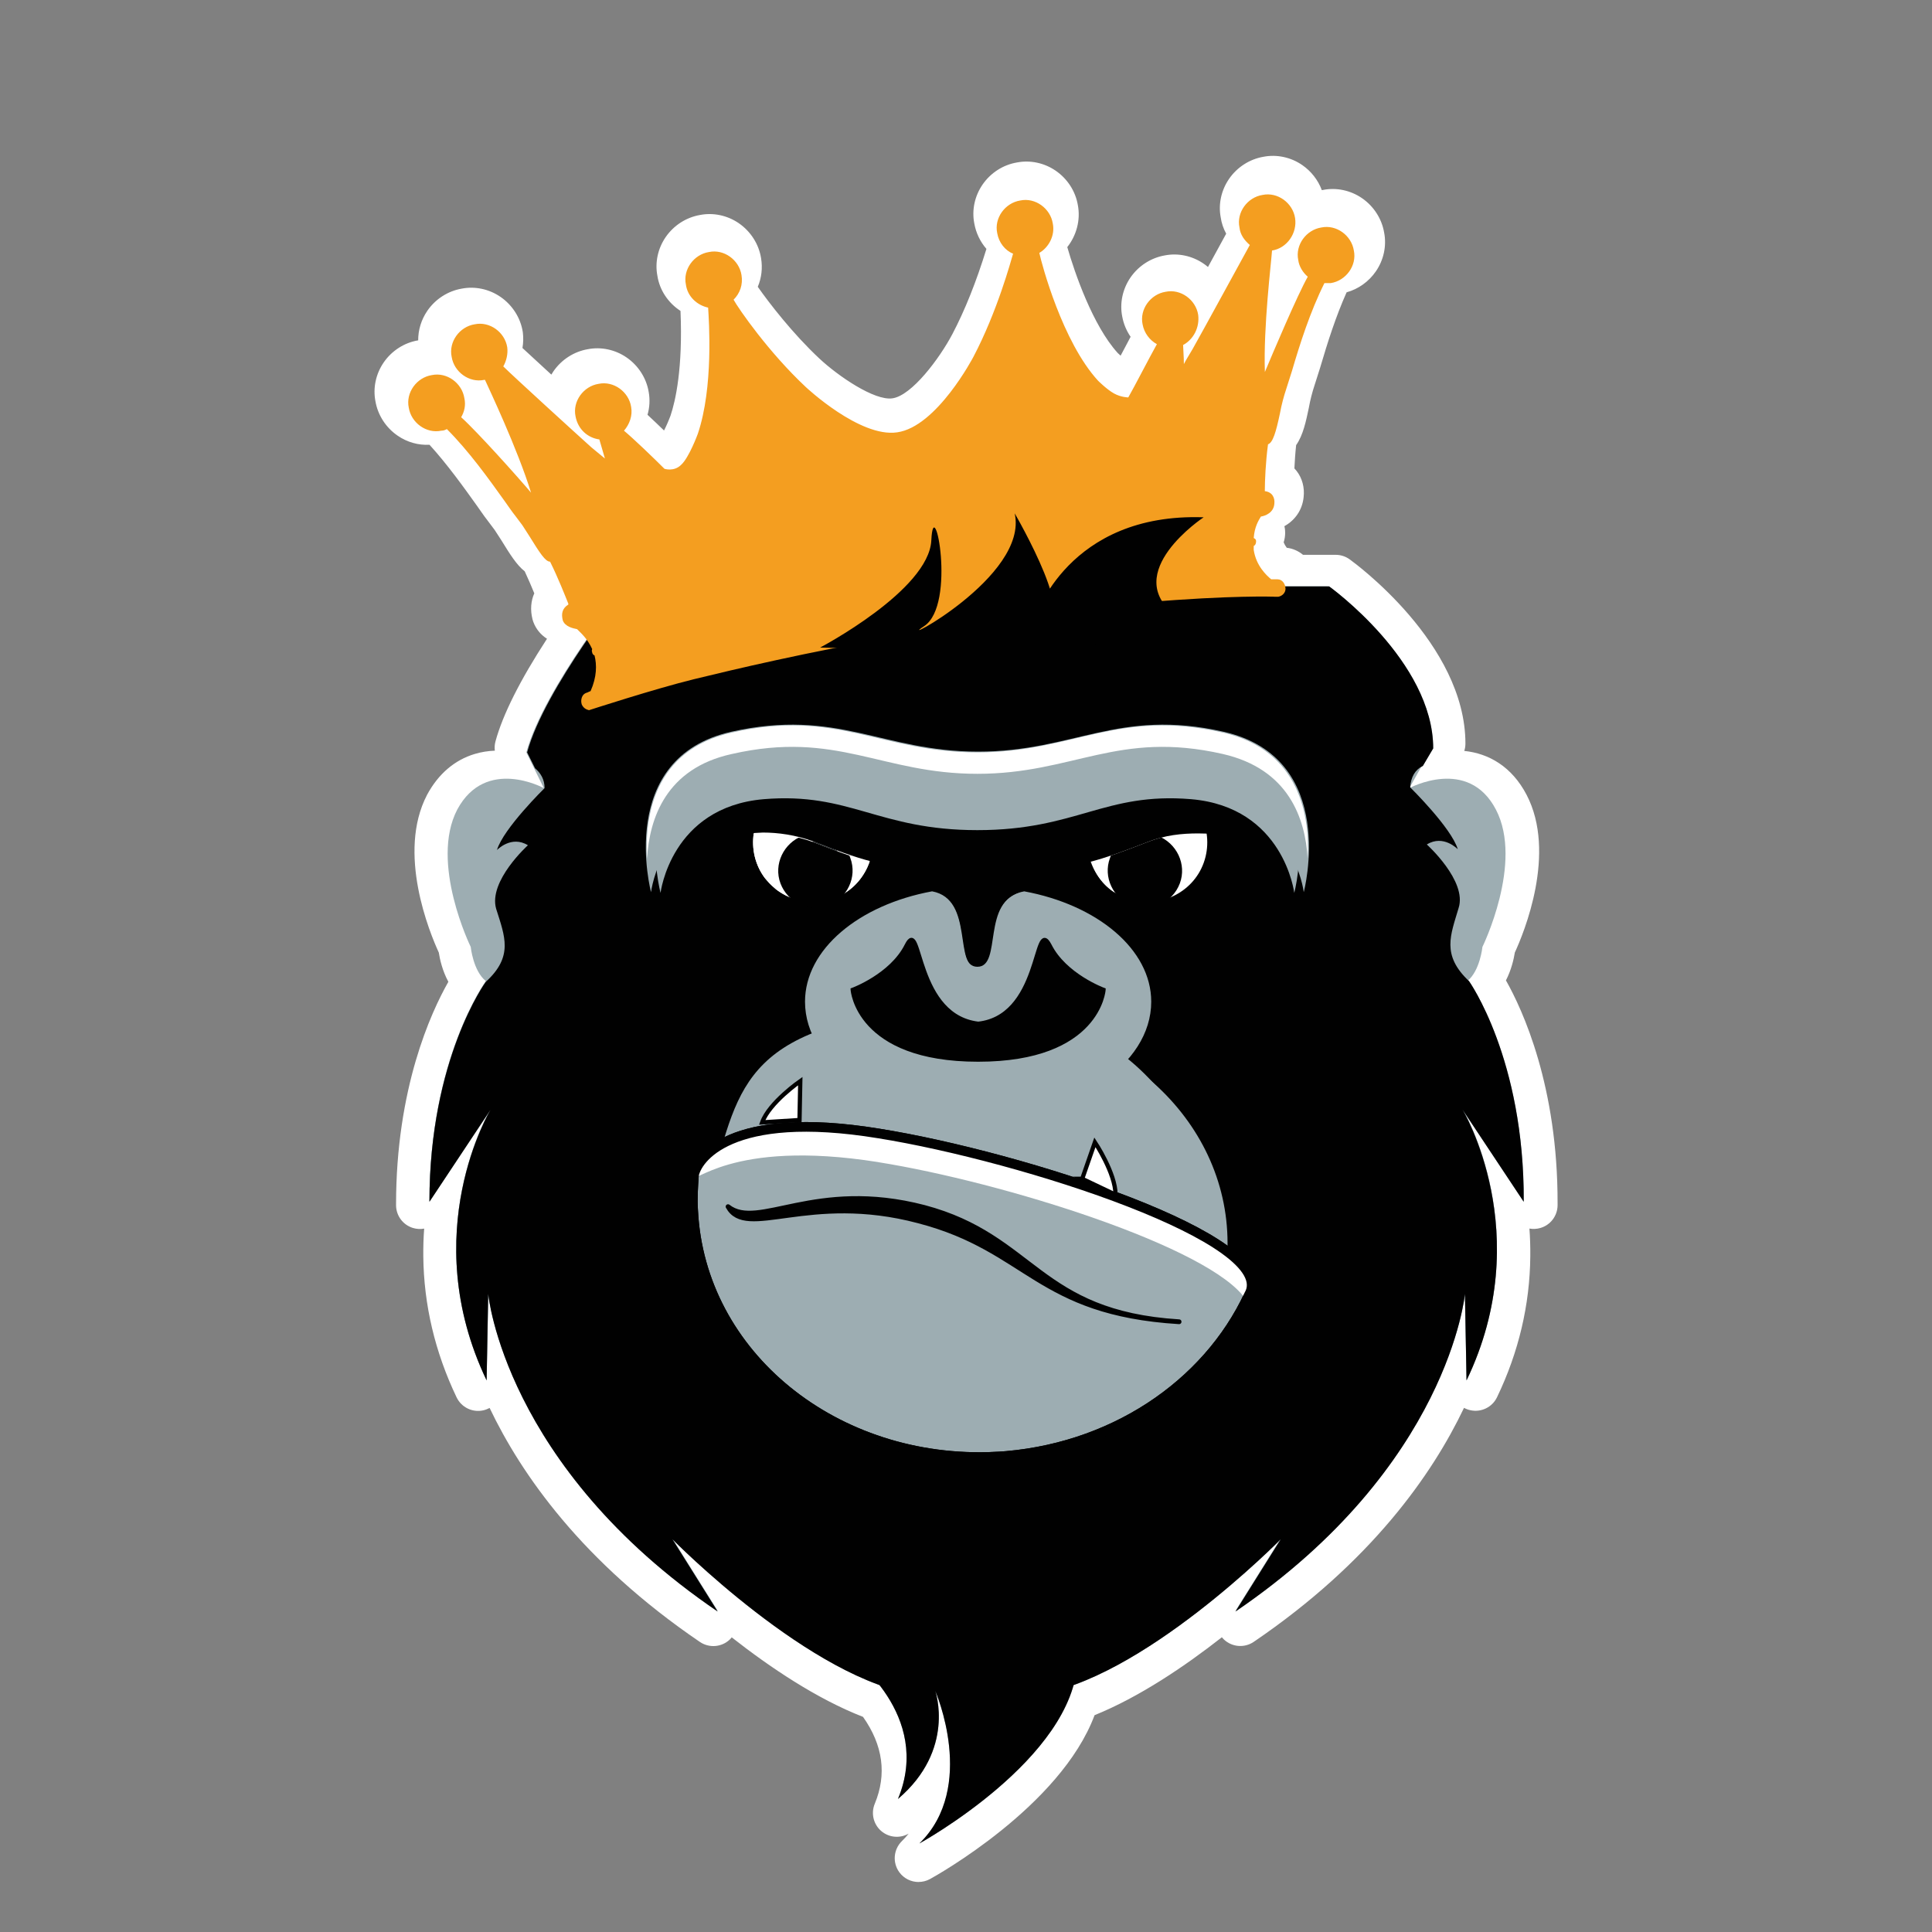 <?xml version="1.0" encoding="UTF-8"?>
<svg id="Layer_1" data-name="Layer 1" xmlns="http://www.w3.org/2000/svg" xmlns:xlink="http://www.w3.org/1999/xlink" viewBox="0 0 400 400">
  <rect x="0" y="0" width="400" height="400" fill="#808080" stroke="none"/>
  <defs>
    <style>
      .cls-1 {
        stroke-width: .88px;
      }

      .cls-1, .cls-2, .cls-3, .cls-4, .cls-5, .cls-6, .cls-7, .cls-8 {
        fill: none;
      }

      .cls-1, .cls-2, .cls-3, .cls-6, .cls-7, .cls-8 {
        stroke-miterlimit: 10;
      }

      .cls-1, .cls-2, .cls-5, .cls-6, .cls-7 {
        stroke: #010101;
      }

      .cls-9 {
        clip-path: url(#clippath-11);
      }

      .cls-10 {
        fill: #9dadb2;
      }

      .cls-10, .cls-11, .cls-12, .cls-4, .cls-13, .cls-14 {
        stroke-width: 0px;
      }

      .cls-2 {
        stroke-width: .84px;
      }

      .cls-11 {
        fill: #f49e20;
      }

      .cls-15 {
        clip-path: url(#clippath-2);
      }

      .cls-12 {
        fill: #010101;
      }

      .cls-16 {
        clip-path: url(#clippath-13);
      }

      .cls-17 {
        clip-path: url(#clippath-6);
      }

      .cls-3 {
        stroke-width: .39px;
      }

      .cls-3, .cls-8 {
        stroke: #111719;
      }

      .cls-18 {
        clip-path: url(#clippath-7);
      }

      .cls-19 {
        clip-path: url(#clippath-1);
      }

      .cls-20 {
        clip-path: url(#clippath-4);
      }

      .cls-21 {
        clip-path: url(#clippath-12);
      }

      .cls-13 {
        fill: #fff;
      }

      .cls-5 {
        stroke-linecap: round;
        stroke-linejoin: round;
        stroke-width: .98px;
      }

      .cls-22 {
        clip-path: url(#clippath-9);
      }

      .cls-23 {
        clip-path: url(#clippath);
      }

      .cls-24 {
        clip-path: url(#clippath-3);
      }

      .cls-14 {
        fill: #111719;
      }

      .cls-6 {
        stroke-width: .74px;
      }

      .cls-25 {
        clip-path: url(#clippath-8);
      }

      .cls-7 {
        stroke-width: 2px;
      }

      .cls-26 {
        clip-path: url(#clippath-5);
      }

      .cls-8 {
        stroke-width: .49px;
      }

      .cls-27 {
        clip-path: url(#clippath-10);
      }
    </style>
    <clipPath id="clippath">
      <path class="cls-4" d="m151.88,174.68l16.44,16.61s23.18-13.48,18.74-11.84c-4.44,1.64-11.18-.99-18.91-3.95-3.12-1.15-6.41-1.64-9.21-1.64-4.11,0-7.07.82-7.07.82"/>
    </clipPath>
    <clipPath id="clippath-1">
      <path class="cls-4" d="m151.88,174.68l16.44,16.61s23.18-13.48,18.74-11.84c-4.44,1.64-11.18-.99-18.91-3.95-3.12-1.15-6.41-1.64-9.21-1.64-4.11,0-7.07.82-7.07.82"/>
    </clipPath>
    <clipPath id="clippath-2">
      <path class="cls-4" d="m151.88,174.68l16.44,16.61s23.18-13.48,18.74-11.84c-4.44,1.64-11.18-.99-18.91-3.95-3.12-1.15-6.41-1.64-9.21-1.64-4.11,0-7.07.82-7.07.82"/>
    </clipPath>
    <clipPath id="clippath-3">
      <path class="cls-4" d="m236.55,175.5c-7.73,2.96-14.63,5.59-18.91,3.95-4.44-1.64,20.55,12,20.55,12l14.63-16.77s-2.96-.82-7.07-.82c-2.79,0-5.92.49-9.21,1.64"/>
    </clipPath>
    <clipPath id="clippath-4">
      <path class="cls-4" d="m236.55,175.5c-7.73,2.96-14.63,5.59-18.91,3.95-4.44-1.64,20.55,12,20.55,12l14.63-16.77s-2.96-.82-7.07-.82c-2.79,0-5.92.49-9.21,1.64"/>
    </clipPath>
    <clipPath id="clippath-5">
      <path class="cls-4" d="m151.88,174.68l14.63,16.77s24.99-13.65,20.55-12-11.18-.99-18.91-3.95c-3.12-1.15-6.41-1.64-9.21-1.64-4.11,0-7.07.82-7.07.82"/>
    </clipPath>
    <clipPath id="clippath-6">
      <path class="cls-4" d="m151.88,174.68l14.63,16.77s24.99-13.65,20.55-12-11.18-.99-18.91-3.95c-3.12-1.15-6.41-1.64-9.21-1.64-4.11,0-7.07.82-7.07.82"/>
    </clipPath>
    <clipPath id="clippath-7">
      <path class="cls-4" d="m149.91,173.36l18.74,18.74s26.31-15.29,21.21-13.48-12.66-.99-21.54-4.44c-3.62-1.32-7.23-1.81-10.36-1.81-4.6.16-8.06.99-8.06.99"/>
    </clipPath>
    <clipPath id="clippath-8">
      <path class="cls-4" d="m149.91,173.36l18.74,18.74s26.31-15.29,21.21-13.48-12.66-.99-21.54-4.44c-3.62-1.32-7.23-1.81-10.36-1.81-4.6.16-8.06.99-8.06.99"/>
    </clipPath>
    <clipPath id="clippath-9">
      <path class="cls-4" d="m149.91,173.36l18.74,18.74s26.31-15.29,21.21-13.48-12.66-.99-21.54-4.44c-3.62-1.32-7.23-1.81-10.36-1.81-4.6.16-8.06.99-8.06.99"/>
    </clipPath>
    <clipPath id="clippath-10">
      <path class="cls-4" d="m237.54,174.35c-8.88,3.45-16.61,6.25-21.54,4.44-5.1-1.81,23.35,13.65,23.35,13.65l16.61-19.07s-3.45-.82-7.89-.82c-3.29,0-6.91.33-10.52,1.81"/>
    </clipPath>
    <clipPath id="clippath-11">
      <path class="cls-4" d="m237.54,174.35c-8.88,3.45-16.61,6.25-21.54,4.44-5.1-1.81,23.35,13.65,23.35,13.65l16.61-19.07s-3.45-.82-7.89-.82c-3.29,0-6.91.33-10.52,1.81"/>
    </clipPath>
    <clipPath id="clippath-12">
      <path class="cls-4" d="m149.91,173.36l16.61,19.07s28.44-15.62,23.35-13.65c-5.1,1.81-12.66-.99-21.54-4.44-3.62-1.32-7.23-1.81-10.36-1.81-4.6,0-8.06.82-8.06.82"/>
    </clipPath>
    <clipPath id="clippath-13">
      <path class="cls-4" d="m149.91,173.36l16.61,19.07s28.44-15.62,23.35-13.65c-5.1,1.81-12.66-.99-21.54-4.44-3.62-1.32-7.23-1.81-10.36-1.81-4.6,0-8.06.82-8.06.82"/>
    </clipPath>
  </defs>
  <path class="cls-13" d="m190.19,389.65c-1.52,0-3.02-.7-3.98-2-1.47-1.99-1.24-4.76.53-6.48.51-.5.97-1.01,1.39-1.54-1.67.96-3.77.87-5.37-.29-1.84-1.34-2.53-3.78-1.65-5.89,2.53-6.09,1.71-12.13-2.43-17.99-9.59-3.73-19.3-10.28-27.18-16.46-.12.14-.25.28-.38.42-1.68,1.62-4.27,1.84-6.21.53-24.32-16.54-36.98-34.69-43.54-48.45-.41.22-.85.39-1.33.5-2.24.49-4.52-.63-5.51-2.7-4.47-9.35-6.79-19.17-6.89-29.19-.02-1.98.04-3.89.18-5.74-.75.14-1.54.1-2.31-.13-2.09-.63-3.51-2.55-3.51-4.73,0-.02,0-.05,0-.08,0-.03,0-.06,0-.08,0-24.02,7.21-39.72,10.83-46.08-1.24-2.28-1.77-4.68-1.98-6.05-1.88-4.09-8.72-20.61-2.43-32.66,2.32-4.33,5.74-7.24,9.9-8.47,1.4-.42,2.8-.62,4.13-.67-.08-.64-.04-1.29.13-1.91,1.51-5.57,5.1-12.7,10.67-21.26-1.34-.86-2.28-2.03-2.83-3.48-.07-.18-.12-.35-.17-.54-.49-1.95-.34-3.8.37-5.39-.56-1.36-1.24-2.97-1.98-4.55-1.68-1.32-3.07-3.56-4.82-6.4-.24-.4-.45-.71-.66-1.02-.25-.37-.49-.74-.74-1.14l-1.32-1.76c-.55-.69-1.06-1.42-1.6-2.19l-.68-.97c-2.8-3.92-6.2-8.67-9.9-12.73-2.31.13-4.65-.53-6.61-1.89-2.43-1.67-4.09-4.26-4.58-7.11-.54-2.75.08-5.67,1.71-8.04,1.67-2.43,4.26-4.09,7.11-4.57,0,0,.02,0,.03,0-.01-2.15.64-4.3,1.9-6.13,1.67-2.43,4.26-4.09,7.11-4.58,2.75-.54,5.67.08,8.04,1.71,2.46,1.7,4.14,4.33,4.6,7.23,0,.05.02.11.02.16.13,1.04.1,2.12-.08,3.19,1.56,1.45,3.72,3.44,5.98,5.51.14-.23.28-.46.43-.68,1.67-2.43,4.26-4.09,7.11-4.58,2.75-.54,5.67.08,8.04,1.71,2.45,1.69,4.11,4.3,4.58,7.17.28,1.58.19,3.18-.25,4.7,1.12,1.04,2.32,2.18,3.42,3.25.46-.9.96-2.04,1.35-3.09,1.02-3.05,2.56-9.75,2.06-21.67-2.54-1.65-4.33-4.28-4.79-7.3-.52-2.73.1-5.63,1.72-7.98,1.67-2.43,4.26-4.09,7.11-4.58,2.74-.54,5.67.08,8.04,1.71,2.46,1.7,4.14,4.33,4.6,7.23.34,2.04.1,4.08-.68,5.93,2.39,3.4,7.2,9.65,12.73,14.83,3.91,3.66,11.44,8.8,15.14,8.26,4.01-.56,9.77-8.27,12.42-13.3,2.58-4.9,4.95-10.83,7.05-17.64-1.27-1.46-2.16-3.28-2.51-5.26-.55-2.75.07-5.68,1.71-8.06,1.67-2.43,4.26-4.09,7.11-4.57,2.75-.54,5.67.08,8.04,1.71,2.44,1.68,4.1,4.27,4.58,7.13.58,3.07-.28,6.25-2.19,8.68,1.53,5.32,5.28,16.23,10.42,21.9.18.17.39.37.62.58.28-.53.56-1.06.85-1.6.41-.78.82-1.56,1.22-2.31-.85-1.24-1.45-2.65-1.73-4.17-.56-2.76.06-5.71,1.7-8.1,1.67-2.43,4.26-4.09,7.11-4.58,2.75-.54,5.67.08,8.04,1.71.31.21.61.44.9.69.48-.88.96-1.76,1.42-2.6.87-1.59,1.68-3.07,2.35-4.3-.59-1.07-.97-2.21-1.14-3.41-.51-2.72.12-5.59,1.73-7.93,1.67-2.43,4.26-4.09,7.11-4.58,2.75-.54,5.67.08,8.04,1.71,1.87,1.29,3.29,3.12,4.06,5.2.09-.02.19-.04.28-.05,2.74-.54,5.67.08,8.04,1.71,2.43,1.67,4.09,4.26,4.58,7.11.54,2.75-.08,5.67-1.71,8.04-1.47,2.13-3.63,3.67-6.06,4.34-2.25,5.03-3.98,10.51-5.4,15.34-.02.06-.03.11-.05.17-.26.79-.48,1.49-.67,2.11-.18.57-.34,1.09-.5,1.57-.49,1.47-.9,3.07-1.16,4.51,0,.04-.02.08-.02.12-.6,2.85-1.2,5.77-2.65,7.82-.18,1.67-.29,3.39-.36,4.82.15.16.29.32.43.49,1.19,1.51,1.71,3.45,1.48,5.47-.26,2.6-1.74,4.75-3.98,6,.13.54.16,1.01.16,1.33,0,.71-.11,1.39-.31,2.02.15.38.37.76.64,1.12,1.26.15,2.42.67,3.37,1.46h6.76c1.03,0,2.04.32,2.88.93.98.7,23.98,17.45,23.98,38.15,0,.52-.08,1.03-.24,1.52,5.07.52,9.84,3.23,12.9,9.08,6.29,12.05-.55,28.58-2.43,32.66-.21,1.31-.71,3.57-1.84,5.77,3.47,6.14,10.75,21.94,10.69,46.17v.18s0,.05,0,.07c0,.07,0,.15,0,.19-.04,2.16-1.48,4.05-3.56,4.65-.75.22-1.53.25-2.27.12.14,1.85.2,3.78.18,5.76-.09,10.03-2.41,19.85-6.89,29.17-.99,2.06-3.27,3.17-5.51,2.68-.47-.1-.92-.27-1.32-.49-6.56,13.76-19.22,31.91-43.54,48.45-1.93,1.31-4.52,1.1-6.21-.53-.14-.13-.27-.27-.39-.42-7.66,6-17.03,12.35-26.35,16.13-7.07,18.92-32.92,33.29-34.06,33.92-.75.41-1.57.61-2.37.61Zm3.34-42.01c1.91,0,3.72,1.11,4.53,2.96.27.61,4.29,10.02,3.41,20.42,6.87-5.54,14.21-13.03,16.44-21,.43-1.54,1.58-2.78,3.09-3.32,18.52-6.65,39.26-27,41.56-29.3,1.78-1.77,4.6-1.93,6.57-.37.57.46,1.02,1.02,1.33,1.64,26.93-25.13,29.74-49.95,29.77-50.24.26-2.6,2.53-4.54,5.12-4.46.49.02.96.11,1.41.26.12-1.4.18-2.81.19-4.22.16-13.78-4.65-24.01-6.13-26.82-1.23-2.33-.41-5.21,1.85-6.55,2.27-1.34,5.18-.67,6.64,1.52l1.66,2.5c-2.67-14.48-7.81-22.98-8.83-24.57-.85-.93-1.3-2.14-1.27-3.42.03-1.37.65-2.65,1.67-3.56.59-.53,1.23-2.52,1.38-3.87.06-.56.23-1.14.48-1.65,2.1-4.32,6.73-17.15,2.9-24.49-3.05-5.84-9.03-3.68-11.45-2.49-1.9.93-4.18.56-5.68-.94-1.02-1.02-1.59-2.48-1.49-3.91,0-.12.02-.23.03-.34.07-.66.28-1.3.6-1.88l2.33-4.16c.24-.43.54-.82.9-1.16l.93-1.58c-.87-12.85-14.45-24.6-18.62-27.92h-7.59c-1.4,0-2.68-.59-3.59-1.55-.92-.12-1.8-.5-2.52-1.1-3.79-3.16-5.03-6.78-5.4-9.25-.04-.24-.05-.49-.05-.73v-.84c0-.28.02-.56.07-.84-.07-.39-.09-.79-.06-1.19.25-3.46,1.54-5.61,2.16-6.65.18-.29.38-.57.62-.82-.29-.63-.45-1.32-.45-2.05v-.17c0-1.78.15-6.23.71-10.37.16-1.19.75-2.26,1.62-3.03.18-.52.48-1.6.94-3.78.17-.94.39-1.93.65-2.92-2.22-.47-3.84-2.39-3.92-4.66-.16-4.42.1-9.64.44-14.27-2.6,4.74-5.3,9.68-6.43,11.68-.28.5-.56.95-.82,1.39-.36.6-.68,1.12-.9,1.57-1.03,2.05-3.32,3.12-5.55,2.6-1.15-.27-2.12-.93-2.8-1.82-.12.23-.25.47-.37.7-1.23,2.33-2.39,4.52-3.12,5.79-.88,1.54-2.52,2.49-4.29,2.49-.47,0-2.91-.07-5.41-1.46-2.01-1.12-4.05-3.11-4.44-3.5-.05-.05-.1-.1-.15-.15-5.6-6.1-9.42-15.65-11.55-22.17-2.02,6.07-4.27,11.47-6.71,16.11-1.48,2.82-9.39,17.04-19.75,18.49-9.72,1.45-21.12-8.77-23.31-10.83-4.84-4.53-9.06-9.62-12-13.53.08,8.6-.84,15.91-2.7,21.39-.01.04-.03.08-.04.12-.67,1.83-2.46,6.26-4.74,8.4-2.69,2.62-6.24,2.69-8.49,1.95-.73-.24-1.39-.65-1.93-1.19-1.15-1.14-2.77-2.73-4.34-4.21-.32,1.05-1,1.99-1.96,2.64-1.79,1.21-4.16,1.11-5.85-.24-.86-.69-1.89-1.55-2.92-2.41-.05-.04-.09-.08-.14-.12-1.46-1.32-5.6-5.07-9.65-8.78,1.79,4.24,3.66,9.01,4.95,13.19.69,2.23-.28,4.65-2.32,5.78.21.35.42.66.63.98.29.44.58.88.87,1.36.66,1.07,1.64,2.65,2.22,3.43.99.46,1.81,1.25,2.32,2.26,1.63,3.26,3.07,6.86,3.84,8.8l.18.44c.23.58.35,1.21.35,1.84v.17c0,.42-.05.83-.15,1.22.19.14.38.3.55.47l.35.35c.47.46,1.27,1.24,2.08,2.34,1.26,1.7,1.31,4.01.11,5.75-5.75,8.35-9.67,15.42-11.45,20.58l2.82,5.77c.95,1.93.53,4.26-1.03,5.74-1.56,1.49-3.9,1.8-5.79.76-1.83-.97-8.17-3.71-11.51,2.52-3.8,7.28.82,20.12,2.93,24.44.26.52.42,1.1.48,1.68.16,1.47.86,3.43,1.38,3.85,2.04,1.66,2.43,4.63.87,6.75-.07.1-6.11,8.67-9.18,24.59l1.54-2.31c1.46-2.19,4.37-2.86,6.64-1.52,2.26,1.34,3.08,4.22,1.85,6.55-1.48,2.81-6.29,13.03-6.13,26.79.01,1.42.08,2.83.2,4.24.45-.15.92-.24,1.42-.26,2.63-.1,4.86,1.87,5.1,4.48.03.28,2.84,25.09,29.77,50.22.31-.62.76-1.18,1.33-1.64,1.97-1.57,4.79-1.41,6.57.37,2.3,2.3,23.02,22.62,41.53,29.28.88.32,1.65.88,2.22,1.61,1.11,1.42,2.08,2.88,2.92,4.36-.03-2.01,1.16-3.91,3.13-4.68.59-.23,1.21-.35,1.81-.35Zm64.89-233.62h0s0,0,0,0Zm-146.05-4.34h0,0Zm24.12-18.97s0,0,0,0c0,0,0,0,0,0Zm-12.81-8.75s-.06,0-.08,0c-.08.02-.16.03-.25.05-.23.04-.47.21-.64.44-.06.09-.2.31-.15.52.12.63.39.91.84.97.19.03.38.06.57.11.08-.11.16-.21.25-.31.28-.33.4-.69.36-.88,0-.04-.01-.08-.02-.11-.04-.23-.2-.47-.44-.64-.08-.05-.26-.16-.44-.16Zm-35.14-1.84s-.06,0-.09,0c-.08.02-.16.03-.25.05-.23.04-.47.21-.64.44-.06.09-.2.31-.15.52.02.08.03.16.05.25.04.23.21.48.44.64.09.06.31.2.52.15.09-.02.17-.03.26-.05.18-.08.35-.14.54-.19.04-.07.08-.15.12-.22.18-.31.16-.41.14-.49-.02-.1-.04-.2-.06-.3-.04-.23-.2-.47-.44-.64-.08-.05-.26-.16-.44-.16Zm9.04-10.71s-.06,0-.08,0c-.08.02-.16.03-.25.05-.23.04-.47.21-.64.44-.06.09-.2.31-.15.52.02.08.03.16.05.25.04.23.2.47.44.64.09.06.31.2.52.15.18-.04.36-.07.55-.08.06-.13.13-.26.2-.38.15-.26.23-.63.23-.87-.06-.21-.21-.41-.42-.56-.08-.05-.26-.16-.44-.16Zm145.59-6.86s-.06,0-.08,0c-.08.02-.17.03-.25.05-.23.04-.47.21-.64.44-.06.09-.2.31-.15.52,0,.04.02.09.03.13.07.36.33.62.55.75.17.09.33.2.48.31.1-.06.19-.12.29-.17.34-.18.67-.66.63-1.3-.05-.21-.21-.43-.43-.57-.08-.05-.26-.16-.44-.16Zm-96.22-8.37s-.06,0-.08,0c-.08.02-.17.03-.25.05-.23.04-.47.21-.64.44-.06.09-.2.31-.15.52.03.12.05.24.06.37.04.32.45.6.82.67.15.03.29.07.43.11.12-.16.25-.31.4-.45.33-.33.34-.62.29-.88-.04-.27-.21-.52-.45-.68-.08-.05-.26-.16-.44-.16Zm129.02-5.19s-.06,0-.08,0c-.08.02-.16.03-.25.05-.23.04-.47.21-.64.44-.06.09-.2.31-.15.52.03.13.05.27.07.4.02.03.15.23.27.33.08.06.15.13.22.2.04,0,.09,0,.13,0h.76c.17-.08.32-.21.44-.38.06-.09.2-.31.15-.52-.02-.08-.03-.16-.05-.25-.04-.23-.2-.47-.44-.64-.08-.05-.26-.16-.44-.16Zm-63.42-5.69s-.06,0-.08,0c-.08.02-.17.03-.25.05-.23.04-.47.21-.64.44-.06.09-.2.31-.15.52.02.07.03.14.04.21.06.33.26.55.33.58.28.11.54.24.78.4.13-.09.26-.18.39-.25.28-.16.56-.62.49-.95-.01-.07-.02-.13-.03-.2-.04-.23-.21-.47-.44-.64-.08-.05-.26-.16-.44-.16Zm49.99.31s.12.18.48.49c.06.05.12.1.17.15.17-.05.35-.08.53-.11.44-.07.82-.69.74-1.21-.04-.23-.2-.47-.44-.64-.09-.06-.31-.2-.52-.15-.08.02-.16.03-.25.05-.23.04-.47.21-.64.44-.06.09-.2.31-.15.52.03.15.06.31.08.46h0Z"/>
  <g>
    <path class="cls-13" d="m263.85,123.55h.82c.82-.16,1.48-.82,1.48-1.64,0-.99-.66-1.97-1.64-1.97h-1.32c-.99-.82-3.12-2.79-3.62-6.08v-.82c.33-.16.49-.49.49-.99,0-.33-.16-.49-.49-.66.16-2.3.99-3.62,1.48-4.44.99-.16,2.63-.82,2.79-2.63.16-1.32-.49-2.47-1.97-2.63v-.16c0-1.81.16-5.92.66-9.54.99-.33,1.64-2.47,2.47-6.41.33-1.81.82-3.62,1.32-5.1h0c.33-.99.66-2.14,1.15-3.62,1.64-5.59,3.78-12.33,6.74-18.25h1.32c3.12-.49,5.43-3.62,4.77-6.74-.49-3.12-3.62-5.43-6.74-4.77-3.12.49-5.43,3.62-4.77,6.74.16,1.32.99,2.63,1.97,3.45-2.14,3.78-7.23,15.78-8.88,19.73-.33-9.37,1.32-22.69,1.48-25.15,3.12-.49,5.26-3.62,4.77-6.74-.49-3.12-3.62-5.43-6.74-4.77-3.12.49-5.43,3.62-4.77,6.74.16,1.48.99,2.63,2.14,3.62-1.64,2.96-9.7,17.76-11.84,21.54-.66,1.15-1.32,2.14-1.81,3.12,0-1.48-.16-3.29-.16-3.95,2.14-1.15,3.45-3.62,3.12-6.25-.49-3.12-3.62-5.43-6.74-4.77-3.12.49-5.43,3.62-4.77,6.74.33,1.81,1.48,3.29,2.96,4.11-1.48,2.63-4.6,8.71-5.92,11.02,0,0-1.48,0-2.96-.82s-3.29-2.63-3.29-2.63c-7.4-8.06-11.67-24.17-12.17-26.47,1.97-1.15,3.29-3.62,2.79-6.08-.49-3.12-3.62-5.43-6.74-4.77-3.12.49-5.43,3.62-4.77,6.74.33,1.97,1.64,3.62,3.29,4.27-.49,1.64-3.29,12-8.22,21.37,0,0-7.56,14.47-15.78,15.62-7.73,1.15-18.91-9.37-18.91-9.37-7.73-7.23-13.97-16.28-14.96-18.09,1.32-1.32,1.97-3.12,1.64-5.1-.49-3.12-3.62-5.43-6.74-4.77-3.12.49-5.43,3.62-4.77,6.74.33,2.47,2.3,4.27,4.6,4.77.16,2.63,1.15,16.44-2.14,26.14,0,0-1.81,4.93-3.45,6.41-1.48,1.48-3.45.82-3.45.82-2.3-2.3-6.41-6.25-8.38-7.89,1.15-1.32,1.81-3.12,1.48-4.93-.49-3.12-3.62-5.43-6.74-4.77-3.12.49-5.43,3.62-4.77,6.74.49,2.63,2.47,4.44,4.93,4.77h0s.66,2.3,1.15,3.95c-.82-.66-1.81-1.48-2.79-2.3-3.29-2.96-16.28-14.8-18.25-16.77.66-1.15.99-2.63.82-3.95-.49-3.12-3.62-5.43-6.74-4.77-3.12.49-5.43,3.62-4.77,6.74.49,3.12,3.62,5.43,6.74,4.77h.16c.82,1.81,6.74,14.3,9.54,23.35-2.63-3.12-11.02-12.5-14.47-15.62.66-1.15.99-2.47.66-3.95-.49-3.12-3.62-5.43-6.74-4.77-3.12.49-5.43,3.62-4.77,6.74.49,3.12,3.62,5.43,6.74,4.77.49,0,.82-.16,1.15-.33,4.6,4.6,8.71,10.36,12,14.96.82,1.15,1.48,2.14,2.14,2.96.49.66.99,1.32,1.48,1.97.49.82.99,1.48,1.48,2.3,2.14,3.45,3.29,5.26,4.27,5.26,1.64,3.29,3.12,7.07,3.78,8.71v.16c-1.32.82-1.48,1.97-1.15,3.29.49,1.32,2.14,1.64,2.96,1.81h0l.16.16c.66.66,1.97,1.81,2.96,3.95,0,.16-.16.33,0,.66,0,.33.33.66.49.66.49,1.97.49,4.44-.82,7.4-.49.16-.66.33-.82.33-.49.16-.82.49-.99.99s-.16.99,0,1.48c.33.66.82.99,1.48,1.15,0,0,13.65-4.44,21.7-6.41,8.06-1.97,24-5.75,41.43-8.71,17.59-2.79,34.2-5.92,52.28-7.23,17.59-1.48,26.47-1.15,26.47-1.15"/>
    <path class="cls-10" d="m129.52,121.41s-16.93,21.04-20.55,34.36l3.62,7.4s-12-6.58-17.92,4.44c-5.75,11.02,2.79,28.44,2.79,28.44,0,0,.49,4.93,3.12,7.07,0,0-11.67,15.95-11.67,45.54l12.66-19.07s-15.45,25.65-.82,56.06l.33-17.92s3.29,35.68,47.51,65.76l-9.37-14.96s28.94,29.43,50.97,32.22l-4.77-4.6s5.1,3.29,16.77,4.44c11.67-1.15,16.77-4.44,16.77-4.44l-4.77,4.6c22.03-2.79,50.97-32.22,50.97-32.22l-9.37,14.96c44.23-30.09,47.51-65.76,47.51-65.76l.33,17.92c14.63-30.42-.82-56.06-.82-56.06l12.66,19.07c0-29.59-11.67-45.54-11.67-45.54,2.63-2.14,3.12-7.07,3.12-7.07,0,0,8.55-17.43,2.79-28.44-5.75-11.02-17.92-4.44-17.92-4.44l4.6-8.22c0-18.09-21.54-33.54-21.54-33.54h-145.34Z"/>
    <path class="cls-10" d="m304.13,203.12h0c-5.75-5.43-3.78-9.54-2.14-15.13,1.81-5.59-6.58-13.15-6.58-13.15,3.45-2.14,6.41.99,6.41.99-1.32-4.44-9.86-12.82-9.86-12.82.16-2.14.99-3.62,2.63-4.44l2.14-3.62c0-18.09-21.54-33.54-21.54-33.54h-145.5s-16.93,21.04-20.55,34.36l1.64,3.29c1.15.99,1.97,2.3,1.97,4.11,0,0-8.55,8.38-9.86,12.82,0,0,2.96-3.12,6.41-.99,0,0-8.22,7.4-6.58,13.15,1.81,5.75,3.62,9.86-2.14,15.13,0,0-11.67,15.95-11.67,45.54l12.66-19.07s-15.45,25.48-.82,56.06l.33-17.92s3.29,35.68,47.51,65.76l-9.37-14.96s28.94,29.43,50.97,32.22l-4.77-4.6s5.1,3.29,16.77,4.44c11.67-1.15,16.77-4.44,16.77-4.44l-4.77,4.6c22.03-2.79,50.97-32.22,50.97-32.22l-9.37,14.96c44.23-30.09,47.51-65.76,47.51-65.76l.33,17.92c14.63-30.42-.82-56.06-.82-56.06l12.66,19.07c.16-29.59-11.34-45.71-11.34-45.71"/>
    <path class="cls-10" d="m176.05,342.87s17.1,12.17,9.86,29.59c12-10.19,7.73-22.36,7.73-22.36,0,0,8.71,19.89-3.29,31.57,0,0,32.06-17.59,32.72-37.81.82-20.39-47.02-.99-47.02-.99"/>
    <path class="cls-12" d="m304.13,203.12h0c-5.75-5.43-3.78-9.54-2.14-15.13,1.81-5.59-6.58-13.15-6.58-13.15,3.45-2.14,6.41.99,6.41.99-1.32-4.44-9.86-12.82-9.86-12.82.16-2.14.99-3.62,2.63-4.44l2.14-3.62c0-18.09-21.54-33.54-21.54-33.54h-145.5s-16.93,21.04-20.55,34.36l1.64,3.29c1.15.99,1.97,2.3,1.97,4.11,0,0-8.55,8.38-9.86,12.82,0,0,2.96-3.12,6.41-.99,0,0-8.22,7.4-6.58,13.15,1.81,5.75,3.62,9.86-2.14,15.13,0,0-11.67,15.95-11.67,45.54l12.66-19.07s-15.45,25.48-.82,56.06l.33-17.92s3.29,35.68,47.51,65.76l-9.37-14.96s28.94,29.43,50.97,32.22l-4.77-4.6s5.1,3.29,16.77,4.44c11.67-1.15,16.77-4.44,16.77-4.44l-4.77,4.6c22.03-2.79,50.97-32.22,50.97-32.22l-9.37,14.96c44.23-30.09,47.51-65.76,47.51-65.76l.33,17.92c14.63-30.42-.82-56.06-.82-56.06l12.66,19.07c.16-29.59-11.34-45.71-11.34-45.71"/>
    <path class="cls-12" d="m176.05,342.87s17.1,12.17,9.86,29.59c12-10.19,7.73-22.36,7.73-22.36,0,0,8.71,19.89-3.29,31.57,0,0,32.06-17.59,32.72-37.81.82-20.39-47.02-.99-47.02-.99"/>
    <path class="cls-11" d="m263.85,123.55h.82c.82-.16,1.48-.82,1.48-1.64,0-.99-.66-1.97-1.64-1.97h-1.32c-.99-.82-3.12-2.79-3.62-6.08v-.82c.33-.16.49-.49.49-.99,0-.33-.16-.49-.49-.66.16-2.3.99-3.62,1.48-4.44.99-.16,2.63-.82,2.79-2.63.16-1.32-.49-2.47-1.97-2.63v-.16c0-1.81.16-5.92.66-9.54.99-.33,1.64-2.47,2.47-6.41.33-1.81.82-3.62,1.32-5.1h0c.33-.99.66-2.14,1.15-3.62,1.64-5.59,3.78-12.33,6.74-18.25h1.32c3.12-.49,5.43-3.62,4.77-6.74-.49-3.12-3.62-5.43-6.74-4.77-3.12.49-5.43,3.62-4.77,6.74.16,1.32.99,2.63,1.97,3.45-2.14,3.78-7.23,15.78-8.88,19.73-.33-9.37,1.32-22.69,1.48-25.15,3.12-.49,5.26-3.62,4.77-6.74-.49-3.12-3.62-5.43-6.74-4.77-3.12.49-5.43,3.62-4.77,6.74.16,1.48.99,2.63,2.14,3.62-1.64,2.96-9.7,17.76-11.84,21.54-.66,1.15-1.32,2.14-1.81,3.12,0-1.48-.16-3.29-.16-3.95,2.14-1.15,3.45-3.62,3.12-6.25-.49-3.12-3.62-5.43-6.74-4.77-3.12.49-5.43,3.62-4.77,6.74.33,1.81,1.48,3.29,2.96,4.11-1.48,2.63-4.6,8.71-5.92,11.02,0,0-1.48,0-2.96-.82s-3.29-2.63-3.29-2.63c-7.4-8.06-11.67-24.17-12.17-26.47,1.97-1.15,3.29-3.62,2.79-6.08-.49-3.12-3.62-5.43-6.74-4.77-3.12.49-5.43,3.62-4.77,6.74.33,1.97,1.64,3.62,3.29,4.27-.49,1.64-3.29,12-8.22,21.37,0,0-7.56,14.47-15.78,15.62-7.73,1.15-18.91-9.37-18.91-9.37-7.73-7.23-13.97-16.28-14.96-18.09,1.32-1.32,1.97-3.12,1.64-5.1-.49-3.12-3.62-5.43-6.74-4.77-3.12.49-5.43,3.62-4.77,6.74.33,2.47,2.3,4.27,4.6,4.77.16,2.63,1.15,16.44-2.14,26.14,0,0-1.81,4.93-3.45,6.41-1.48,1.48-3.45.82-3.45.82-2.3-2.3-6.41-6.25-8.38-7.89,1.15-1.32,1.81-3.12,1.48-4.93-.49-3.12-3.62-5.43-6.74-4.77-3.12.49-5.43,3.62-4.77,6.74.49,2.63,2.47,4.44,4.93,4.77h0s.66,2.3,1.15,3.95c-.82-.66-1.81-1.48-2.79-2.3-3.29-2.96-16.28-14.8-18.25-16.77.66-1.15.99-2.63.82-3.95-.49-3.12-3.62-5.43-6.74-4.77-3.12.49-5.43,3.62-4.77,6.74.49,3.12,3.62,5.43,6.74,4.77h.16c.82,1.81,6.74,14.3,9.54,23.35-2.63-3.12-11.02-12.5-14.47-15.62.66-1.15.99-2.47.66-3.95-.49-3.12-3.62-5.43-6.74-4.77-3.12.49-5.43,3.62-4.77,6.74.49,3.12,3.62,5.43,6.74,4.77.49,0,.82-.16,1.15-.33,4.6,4.6,8.71,10.36,12,14.96.82,1.15,1.48,2.14,2.14,2.96.49.66.99,1.32,1.48,1.97.49.82.99,1.48,1.48,2.3,2.14,3.45,3.29,5.26,4.27,5.26,1.64,3.29,3.12,7.07,3.78,8.71v.16c-1.32.82-1.48,1.97-1.15,3.29.49,1.32,2.14,1.64,2.96,1.81h0l.16.16c.66.66,1.97,1.81,2.96,3.95,0,.16-.16.33,0,.66,0,.33.33.66.49.66.49,1.97.49,4.44-.82,7.4-.49.16-.66.33-.82.33-.49.16-.82.49-.99.99s-.16.99,0,1.48c.33.66.82.99,1.48,1.15,0,0,13.65-4.44,21.7-6.41,8.06-1.97,24-5.75,41.43-8.71,17.59-2.79,34.2-5.92,52.28-7.23,17.59-1.48,26.47-1.15,26.47-1.15"/>
    <path class="cls-10" d="m202.36,156.59c19.4,0,28.28-8.71,49.49-3.95,23.35,5.26,16.11,32.22,16.11,32.22,0,0-2.14-17.76-21.37-19.4-17.92-1.48-23.67,6.41-44.23,6.41s-26.31-7.89-44.23-6.41c-19.24,1.64-21.37,19.4-21.37,19.4,0,0-7.23-26.96,16.11-32.22,21.21-4.77,30.09,3.95,49.49,3.95"/>
    <path class="cls-13" d="m152.87,157.09c21.21-4.77,30.09,3.95,49.49,3.95s28.28-8.71,49.49-3.95c13.32,2.96,16.61,12.99,17.1,21.04.49-8.38-1.32-21.87-17.1-25.48-21.21-4.77-30.09,3.95-49.49,3.95s-28.28-8.71-49.49-3.95c-15.78,3.62-17.59,17.1-17.1,25.48.49-8.22,3.95-18.09,17.1-21.04"/>
    <path class="cls-13" d="m145.96,261.82c0-.66.16-1.32.16-1.97,1.48-.82,2.96-1.48,4.44-2.14,7.4-3.12,15.78-4.77,24.5-5.1,9.7-.33,20.06.99,30.42,4.11,16.61,4.93,30.91,13.65,41.43,24.66.82-1.32,1.48-2.47,2.14-3.78-10.52-12.17-25.81-21.7-43.4-26.96-10.36-3.12-20.55-4.44-30.42-4.11-8.71.33-17.1,1.97-24.5,5.1-1.48.66-2.96,1.32-4.44,2.14-.16,2.14-.33,4.27-.33,6.58v1.48"/>
    <path class="cls-10" d="m153.69,244.88c16.28-6.08,36.17-5.75,55.9.82,16.77,5.75,31.24,15.13,41.6,27.13,1.81-4.77,2.96-10.03,2.96-15.45,0-25.81-23.18-46.69-51.79-46.69-24,0-44.23,14.8-50.14,34.85.49-.16.99-.49,1.48-.66"/>
    <path class="cls-10" d="m211.73,184.71c-8.71,1.64-4.11,15.45-9.37,15.45s-.66-13.97-9.37-15.45c-14.8,2.63-25.48,11.67-25.48,22.36,0,12.82,15.62,23.18,34.85,23.18s34.85-10.36,34.85-23.18c0-10.69-10.85-19.56-25.48-22.36"/>
    <path class="cls-12" d="m201.7,211.51c13.48-.82,11.84-21.87,14.96-15.78,2.96,6.08,12.66,8.88,12.66,8.88,0,0-2.79,13.97-27.13,13.97s-27.13-13.97-27.13-13.97c0,0,9.7-2.79,12.66-8.88,2.96-6.08,1.48,14.96,14.96,15.78h-.99Z"/>
    <path class="cls-6" d="m201.7,211.51c13.48-.82,11.84-21.87,14.96-15.78,2.96,6.08,12.66,8.88,12.66,8.88,0,0-2.79,13.97-27.13,13.97s-27.13-13.97-27.13-13.97c0,0,9.7-2.79,12.66-8.88,2.96-6.08,1.48,14.96,14.96,15.78h-.99Z"/>
    <g>
      <g class="cls-23">
        <path class="cls-13" d="m178.35,171.72c2.14,5.75-.82,12-6.58,14.14-5.75,2.14-12-.82-14.14-6.58-2.14-5.75.82-12,6.58-14.14s12,.82,14.14,6.58"/>
      </g>
      <g class="cls-19">
        <path class="cls-14" d="m173.09,178.62c.82,2.47-.33,5.1-2.79,6.08-2.47.82-5.1-.33-6.08-2.79-.82-2.47.33-5.1,2.79-6.08s5.1.49,6.08,2.79"/>
      </g>
      <g class="cls-15">
        <path class="cls-3" d="m173.09,178.62c.82,2.47-.33,5.1-2.79,6.08-2.47.82-5.1-.33-6.08-2.79-.82-2.47.33-5.1,2.79-6.08s5.1.49,6.08,2.79Z"/>
      </g>
    </g>
    <g>
      <g class="cls-24">
        <path class="cls-13" d="m226.36,171.72c-2.14,5.75.82,12,6.58,14.14,5.75,2.14,12-.82,14.14-6.58,2.14-5.75-.82-12-6.58-14.14-5.75-2.14-12.17.82-14.14,6.58"/>
      </g>
      <g class="cls-20">
        <path class="cls-12" d="m229.81,178.46c-1.32,3.45.49,7.4,4.11,8.71,3.45,1.32,7.4-.49,8.71-4.11,1.32-3.45-.49-7.4-4.11-8.71-3.62-1.32-7.56.49-8.71,4.11"/>
      </g>
    </g>
    <g>
      <g class="cls-26">
        <path class="cls-13" d="m178.35,171.72c2.14,5.75-.82,12-6.58,14.14-5.75,2.14-12-.82-14.14-6.58-2.14-5.75.82-12,6.58-14.14s12,.82,14.14,6.58"/>
      </g>
      <g class="cls-17">
        <path class="cls-12" d="m174.9,178.46c1.32,3.45-.49,7.4-4.11,8.71-3.45,1.32-7.4-.49-8.71-4.11-1.32-3.45.49-7.4,4.11-8.71,3.62-1.32,7.4.49,8.71,4.11"/>
      </g>
    </g>
    <path class="cls-12" d="m169.8,134.07s22.52-11.84,23.02-22.2c.49-10.52,5.26,13.32-1.48,17.76s21.7-10.19,18.74-23.35c0,0,14.8,25.48,4.27,21.54,0,0,6.74-21.7,34.85-20.72,0,0-17.43,11.51-5.75,20.39,11.67,8.88-73.66,6.58-73.66,6.58"/>
    <path class="cls-10" d="m202.52,155.61c19.89,0,29.1-9.04,50.8-4.11,24,5.43,16.61,33.21,16.61,33.21,0,0-2.14-18.25-22.03-20.06-18.41-1.64-24.33,6.58-45.54,6.58s-26.96-8.06-45.54-6.58c-19.89,1.64-22.03,20.06-22.03,20.06,0,0-7.4-27.79,16.61-33.21,22.03-4.93,31.24,4.11,51.13,4.11"/>
    <path class="cls-13" d="m151.55,156.1c21.7-4.93,30.91,4.11,50.8,4.11s29.1-9.04,50.8-4.11c13.65,3.12,17.1,13.32,17.59,21.7.49-8.55-1.48-22.52-17.59-26.14-21.7-4.93-30.91,4.11-50.8,4.11s-29.1-9.04-50.8-4.11c-16.28,3.62-18.09,17.59-17.59,26.14.49-8.38,3.95-18.74,17.59-21.7"/>
    <path class="cls-10" d="m152.54,246.53c16.77-6.25,37.32-5.92,57.54.82,17.26,5.92,32.22,15.62,42.75,27.95,1.97-4.93-.82-10.52-.82-15.95,0-26.47-19.73-53.27-55.08-50.8-43.08,2.96-43.73,15.95-49.65,36.5.33-.33,4.77,1.64,5.26,1.48"/>
    <path class="cls-10" d="m212.06,184.54c-9.04,1.64-4.27,15.95-9.54,15.95s-.66-14.3-9.54-15.95c-15.13,2.79-26.31,12-26.31,22.85,0,13.15,16.11,23.84,35.84,23.84s35.84-10.69,35.84-23.84c0-10.85-11.18-20.06-26.31-22.85"/>
    <path class="cls-12" d="m201.86,212c13.97-.82,12.17-22.52,15.45-16.28,3.12,6.25,11.18,9.21,11.18,9.21,0,0-.99,14.47-25.98,14.47s-25.98-14.47-25.98-14.47c0,0,8.06-2.96,11.18-9.21,3.12-6.25,1.48,15.29,15.45,16.28h-1.32Z"/>
    <path class="cls-2" d="m201.86,212c13.97-.82,12.17-22.52,15.45-16.28,3.12,6.25,11.18,9.21,11.18,9.21,0,0-.99,14.47-25.98,14.47s-25.98-14.47-25.98-14.47c0,0,8.06-2.96,11.18-9.21,3.12-6.25,1.48,15.29,15.45,16.28h-1.32Z"/>
    <g>
      <g class="cls-18">
        <path class="cls-13" d="m180,170.07c2.3,6.41-.99,13.65-7.4,15.95s-13.65-.99-15.95-7.4c-2.3-6.41.99-13.65,7.4-15.95,6.41-2.47,13.65.82,15.95,7.4"/>
      </g>
      <g class="cls-25">
        <path class="cls-14" d="m174.08,177.97c.99,2.79-.49,5.92-3.12,6.91-2.79.99-5.92-.49-6.91-3.12-.99-2.79.49-5.92,3.12-6.91,2.79-1.15,5.92.33,6.91,3.12"/>
      </g>
      <g class="cls-22">
        <path class="cls-8" d="m174.08,177.97c.99,2.79-.49,5.92-3.12,6.91-2.79.99-5.92-.49-6.91-3.12-.99-2.79.49-5.92,3.12-6.91,2.79-1.15,5.92.33,6.91,3.12Z"/>
      </g>
    </g>
    <g>
      <g class="cls-27">
        <path class="cls-13" d="m225.87,170.07c-2.3,6.41.99,13.65,7.4,15.95s13.65-.99,15.95-7.4c2.3-6.41-.99-13.65-7.4-15.95-6.41-2.47-13.65.82-15.95,7.4"/>
      </g>
      <g class="cls-9">
        <path class="cls-12" d="m229.81,177.64c-1.48,3.95.66,8.38,4.6,9.86s8.38-.66,9.86-4.6c1.48-3.95-.66-8.38-4.6-9.86-4.11-1.48-8.55.49-9.86,4.6"/>
      </g>
    </g>
    <g>
      <g class="cls-21">
        <path class="cls-13" d="m180,170.07c2.3,6.41-.99,13.65-7.4,15.95s-13.65-.99-15.95-7.4c-2.3-6.41.99-13.65,7.4-15.95,6.41-2.47,13.65.82,15.95,7.4"/>
      </g>
      <g class="cls-16">
        <path class="cls-12" d="m176.05,177.64c1.48,3.95-.66,8.38-4.6,9.86s-8.38-.66-9.86-4.6c-1.48-3.95.66-8.38,4.6-9.86,4.11-1.48,8.55.49,9.86,4.6"/>
      </g>
    </g>
    <path class="cls-10" d="m206.14,301.6c23.84-1.32,43.73-14.8,52.45-33.54,6.58-11.34-46.86-28.61-76.61-33.38-31.07-5.1-37.81,5.43-38.31,8.71-.16,2.3-.33,4.77-.16,7.23,1.48,29.92,29.43,52.61,62.64,50.97"/>
    <path class="cls-7" d="m206.14,301.6c23.84-1.32,43.73-14.8,52.45-33.54,6.58-11.34-46.86-28.61-76.61-33.38-31.07-5.1-37.81,5.43-38.31,8.71-.16,2.3-.33,4.77-.16,7.23,1.48,29.92,29.43,52.61,62.64,50.97Z"/>
    <path class="cls-13" d="m181.81,240.61c25.81,4.11,68.89,17.59,76.12,28.44.16-.33.33-.66.49-.99,6.58-11.34-46.86-28.61-76.61-33.38-31.07-5.1-37.81,5.43-38.31,8.71-.16,2.47,7.23-7.73,38.31-2.79"/>
    <path class="cls-7" d="m206.14,301.6c23.84-1.32,43.73-14.8,52.45-33.54,6.58-11.34-46.86-28.61-76.61-33.38-31.07-5.1-37.81,5.43-38.31,8.71-.16,2.3-.33,4.77-.16,7.23,1.48,29.92,29.43,52.61,62.64,50.97Z"/>
    <path class="cls-12" d="m244.12,273.65c-29.26-1.81-29.92-17.59-52.78-23.67-22.69-5.92-34.36,4.77-40.61-.16,3.78,6.91,16.61-3.12,39.46,2.96,22.69,5.92,24.5,19.07,53.93,20.88"/>
    <path class="cls-5" d="m244.12,273.65c-29.26-1.81-29.92-17.59-52.78-23.67-22.69-5.92-34.36,4.77-40.61-.16,3.78,6.91,16.61-3.12,39.46,2.96,22.69,5.92,24.5,19.07,53.93,20.88Z"/>
    <path class="cls-13" d="m224.06,244.06l2.63-7.56s4.27,6.41,4.27,10.85l-6.91-3.29Z"/>
    <path class="cls-1" d="m224.06,244.06l2.63-7.56s4.27,6.41,4.27,10.85l-6.91-3.29Z"/>
    <path class="cls-13" d="m165.53,231.89l.16-8.06s-6.41,4.44-7.89,8.55l7.73-.49Z"/>
    <path class="cls-1" d="m165.53,231.89l.16-8.06s-6.41,4.44-7.89,8.55l7.73-.49Z"/>
  </g>
</svg>